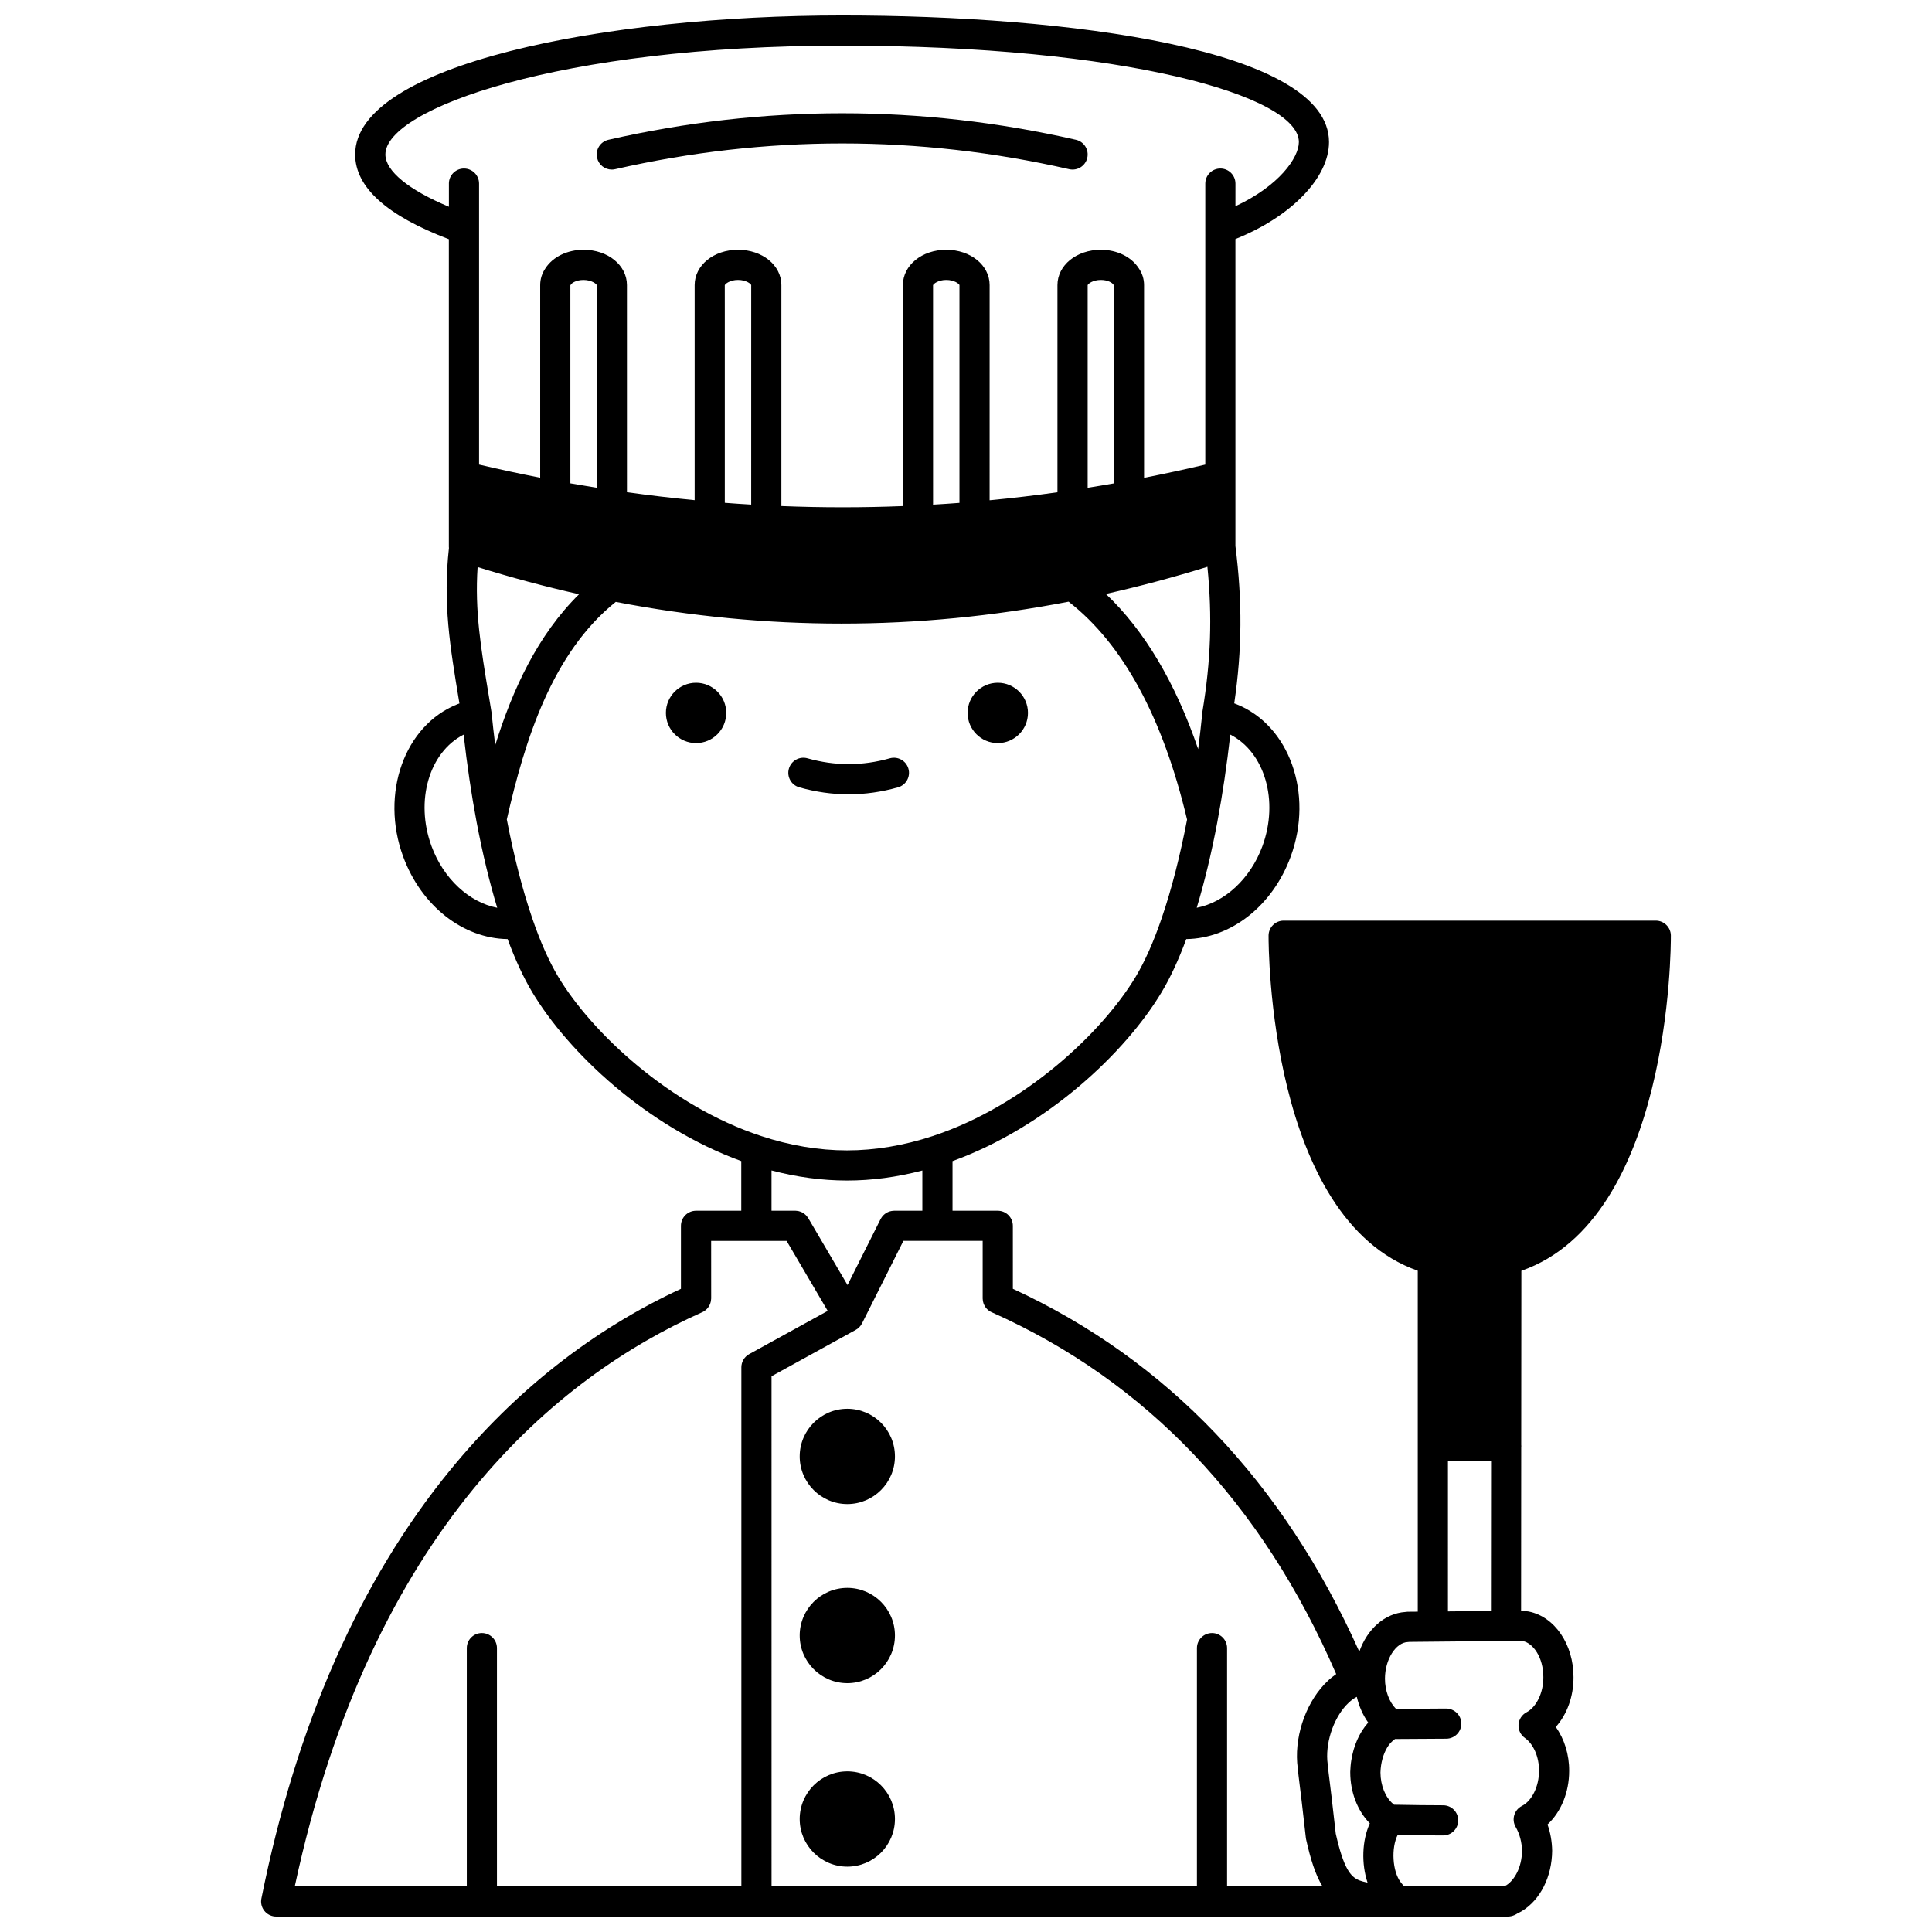 <?xml version="1.0" encoding="UTF-8"?>
<!-- Uploaded to: SVG Repo, www.svgrepo.com, Generator: SVG Repo Mixer Tools -->
<svg width="800px" height="800px" version="1.1" viewBox="144 144 512 512" xmlns="http://www.w3.org/2000/svg">
 <defs>
  <clipPath id="a">
   <path d="m213 148.09h374v503.81h-374z"/>
  </clipPath>
 </defs>
 <path d="m416.42 332.93c0 4.418-3.582 7.996-7.996 7.996-4.414 0-7.996-3.578-7.996-7.996 0-4.414 3.582-7.996 7.996-7.996 4.414 0 7.996 3.582 7.996 7.996"/>
 <path d="m336.46 332.93c0 4.418-3.578 7.996-7.996 7.996-4.414 0-7.992-3.578-7.992-7.996 0-4.414 3.578-7.996 7.992-7.996 4.418 0 7.996 3.582 7.996 7.996"/>
 <path d="m355.82 352.65c4.34 1.227 8.742 1.852 13.082 1.852 4.336 0 8.738-0.621 13.082-1.852 2.125-0.602 3.359-2.809 2.758-4.934-0.602-2.125-2.812-3.359-4.934-2.758-7.266 2.055-14.543 2.055-21.812 0-2.121-0.602-4.336 0.633-4.934 2.758-0.602 2.125 0.633 4.332 2.758 4.934z"/>
 <path d="m368.55 517.34c-6.961 0-12.621 5.664-12.621 12.621 0 6.965 5.664 12.633 12.621 12.633 6.961 0 12.621-5.668 12.621-12.633 0.004-6.961-5.66-12.621-12.621-12.621z"/>
 <path d="m368.55 564.8c-6.961 0-12.621 5.664-12.621 12.621 0 6.965 5.664 12.633 12.621 12.633 6.961 0 12.621-5.668 12.621-12.633 0.004-6.957-5.66-12.621-12.621-12.621z"/>
 <path d="m368.55 613.43c-6.961 0-12.621 5.668-12.621 12.633 0 6.961 5.664 12.621 12.621 12.621 6.961 0 12.621-5.664 12.621-12.621 0.004-6.969-5.66-12.633-12.621-12.633z"/>
 <path d="m306.12 188.94c0.293 0 0.594-0.031 0.891-0.102 39.918-9.105 80.406-9.105 120.34 0 2.156 0.488 4.297-0.855 4.789-3.008 0.492-2.152-0.855-4.297-3.008-4.789-41.109-9.375-82.789-9.375-123.89 0-2.152 0.492-3.5 2.633-3.008 4.789 0.418 1.855 2.062 3.109 3.891 3.109z"/>
 <g clip-path="url(#a)">
  <path d="m586.8 391.96c-0.012-2.199-1.797-3.981-3.996-3.981h-98.625c-2.203 0-3.988 1.777-3.996 3.981-0.012 3.121 0.145 74.895 39.539 88.797v90.348l-2.438 0.023c-0.207 0-0.48 0.008-0.809 0.059-5.535 0.352-10.152 4.559-12.246 10.52-20.129-44.977-50.984-77.297-91.809-96.164l-0.004-16.688c0-2.207-1.789-3.996-3.996-3.996h-11.992v-13.152c25.211-9.184 45.867-28.855 55.41-44.762 2.32-3.871 4.512-8.602 6.535-14.078 11.77-0.16 22.852-8.734 27.676-21.859 6.129-16.668-0.332-34.789-14.387-40.391-0.188-0.074-0.379-0.148-0.574-0.219 2.09-14.281 2.168-26.973 0.312-41.695v-81.355c14.734-5.887 24.805-16.203 24.805-25.703 0.004-24.766-69.508-33.551-129.04-33.551-62.555 0-129.04 12.91-129.04 36.84 0 8.668 8.359 16.215 24.828 22.457v81.535c0 0.105 0.016 0.203 0.023 0.309-1.625 14.621 0.277 26.102 2.688 40.633l0.094 0.559c-0.172 0.062-0.348 0.121-0.52 0.191-14.066 5.602-20.523 23.723-14.395 40.395 4.828 13.121 15.906 21.699 27.676 21.855 2.023 5.477 4.219 10.207 6.535 14.082 9.539 15.898 30.191 35.566 55.391 44.75v13.16h-11.992c-2.207 0-3.996 1.789-3.996 3.996v16.695c-23.355 10.84-43.926 26.984-61.156 48.043-23.953 29.281-40.781 67.453-50.008 113.46-0.062 0.277-0.098 0.562-0.098 0.855 0 2.207 1.797 3.996 4.004 3.996h326.39c0.309 0 0.617-0.035 0.918-0.105 0.566-0.133 1.105-0.371 1.641-0.719 0.324-0.16 0.652-0.328 1.012-0.527 0.055-0.031 0.109-0.062 0.16-0.094 4.883-2.992 7.953-9.082 8.016-15.992-0.039-2.422-0.457-4.781-1.227-6.961 3.566-3.305 5.734-8.508 5.734-14.172 0.031-4.336-1.266-8.48-3.543-11.664 2.973-3.332 4.727-8.102 4.695-13.223 0-8.688-4.977-15.992-11.836-17.371-0.047-0.012-0.098-0.02-0.145-0.027-0.613-0.102-1.277-0.152-1.91-0.168l0.035-43.406c0.008-0.09 0.027-0.176 0.027-0.266 0-0.086-0.02-0.168-0.027-0.254l0.039-46.18c39.508-13.801 39.633-85.688 39.617-88.812zm-108.25-23.711c-3.195 8.684-10.055 14.902-17.406 16.32 2.051-6.777 3.887-14.383 5.465-22.723v-0.016c1.387-7.367 2.531-15.145 3.434-23.152 9.109 4.648 12.938 17.516 8.508 29.57zm-46.312-148.68c0.09-0.332 1.309-1.383 3.512-1.383 1.852 0 3.016 0.762 3.316 1.238 0.043 0.066 0.086 0.133 0.133 0.199v52.48c-2.309 0.406-4.621 0.793-6.957 1.16v-53.52zm31.738 74.641c1.32 13.23 0.906 25-1.332 38.457-0.016 0.086-0.004 0.172-0.016 0.258v0.004c-0.32 3.242-0.699 6.434-1.102 9.594-6.031-17.613-14.211-31.383-24.457-41.125 8.93-2.004 17.934-4.406 26.906-7.188zm-201.01-101.56v6.137c-10.637-4.441-16.832-9.473-16.832-13.852 0-12.043 46.051-28.844 121.04-28.844 74.766 0 121.04 13.266 121.04 25.555 0 4.152-5.262 11.629-16.812 17.004l0.004-6c0-2.207-1.789-3.996-3.996-3.996s-3.996 1.789-3.996 3.996v74.473c-5.41 1.273-10.84 2.449-16.223 3.504l-0.004-51.082c0-1.617-0.492-3.168-1.43-4.488-1.953-3.008-5.773-4.867-10.016-4.867-6.449 0-11.504 4.109-11.504 9.355v54.914c-5.981 0.84-11.996 1.551-17.98 2.117l0.004-57.031c0-5.246-5.047-9.355-11.492-9.355s-11.492 4.109-11.492 9.355v58.574c-10.719 0.426-21.516 0.422-32.203-0.008v-58.566c0-5.246-5.047-9.355-11.492-9.355s-11.492 4.109-11.492 9.355v57.004c-6.019-0.574-12.02-1.277-17.941-2.109l-0.004-54.895c0-5.246-5.047-9.355-11.492-9.355-4.285 0-8.133 1.867-10.086 4.883-0.922 1.32-1.41 2.863-1.41 4.473v51.055c-5.367-1.047-10.789-2.215-16.199-3.484v-74.465c0-2.207-1.789-3.996-3.996-3.996-2.211 0-4 1.789-4 3.996zm135.3 26.895v57.723c-2.398 0.184-4.719 0.336-6.996 0.469l-0.004-58.16c0.094-0.336 1.332-1.391 3.5-1.391 2.195 0 3.414 1.051 3.5 1.359zm-62.191 0.035c0.098-0.336 1.336-1.395 3.504-1.395 2.195 0 3.414 1.047 3.5 1.359l-0.004 58.18c-2.363-0.137-4.703-0.293-6.996-0.473v-49.961zm-40.922 52.512v-52.48c0.043-0.059 0.082-0.121 0.121-0.184 0.301-0.48 1.48-1.238 3.375-1.238 2.164 0 3.406 1.059 3.5 1.359v53.711c-2.312-0.367-4.644-0.758-6.996-1.168zm2.305 29.383c-10.957 10.801-17.617 25.211-22.219 40-0.352-2.82-0.68-5.664-0.965-8.547-0.004-0.043-0.02-0.082-0.023-0.125-0.008-0.043 0-0.086-0.008-0.129l-0.68-4.117c-2.148-12.949-3.758-22.688-2.992-34.285 8.938 2.785 17.938 5.191 26.887 7.203zm-39.098 66.777c-4.434-12.059-0.605-24.922 8.504-29.57 0.906 8.004 2.047 15.777 3.434 23.152v0.016c0.004 0.02 0.008 0.035 0.012 0.055 0 0.004 0 0.008 0.004 0.012 1.578 8.312 3.406 15.898 5.453 22.656-7.356-1.422-14.215-7.641-17.406-16.32zm33.566 34.586c-2.422-4.043-4.727-9.223-6.848-15.398-0.023-0.066-0.047-0.141-0.07-0.207-0.008-0.016-0.012-0.035-0.016-0.051-2.543-7.43-4.789-16.18-6.684-26.02 4.785-21.082 12.023-44.145 28.875-57.66 19.832 3.824 39.812 5.754 59.816 5.754 20.09 0 40.203-1.945 60.199-5.805 14.375 11.191 24.934 30.598 31.387 57.746-1.891 9.812-4.133 18.543-6.672 25.961-0.035 0.082-0.055 0.176-0.086 0.262-0.004 0.008-0.004 0.016-0.008 0.023-2.117 6.172-4.422 11.352-6.844 15.391-8.828 14.719-29.43 34.211-53.801 42.234-7.66 2.519-15.305 3.797-22.727 3.797-7.445 0-15.094-1.281-22.746-3.809-24.355-8.02-44.953-27.508-53.777-42.219zm96.504 51.363v10.656h-7.484c-0.086 0-0.164 0.02-0.246 0.023-0.137 0.008-0.27 0.02-0.406 0.039-0.137 0.023-0.266 0.055-0.395 0.09-0.117 0.031-0.23 0.066-0.344 0.105-0.129 0.051-0.254 0.105-0.375 0.168-0.109 0.055-0.215 0.109-0.32 0.172-0.113 0.07-0.219 0.145-0.324 0.227-0.102 0.078-0.199 0.156-0.297 0.246-0.094 0.09-0.184 0.184-0.27 0.281-0.082 0.094-0.168 0.191-0.242 0.293-0.082 0.113-0.156 0.238-0.23 0.359-0.039 0.07-0.09 0.129-0.125 0.199l-8.766 17.492-10.406-17.723c-0.02-0.035-0.047-0.062-0.07-0.094-0.078-0.121-0.164-0.238-0.254-0.352-0.074-0.098-0.148-0.191-0.23-0.281-0.09-0.094-0.188-0.176-0.285-0.262-0.098-0.086-0.191-0.172-0.297-0.246-0.105-0.074-0.219-0.137-0.332-0.199-0.109-0.062-0.215-0.129-0.328-0.18-0.121-0.055-0.246-0.094-0.375-0.137-0.121-0.039-0.238-0.082-0.359-0.113-0.121-0.027-0.246-0.043-0.371-0.059-0.141-0.02-0.277-0.039-0.418-0.043-0.039 0-0.078-0.012-0.121-0.012h-6.297v-10.664c6.711 1.762 13.418 2.668 20 2.668 6.555 0.008 13.254-0.898 19.969-2.656zm-47.961 52.164v137.54h-64.773v-63.137c0-2.207-1.789-3.996-3.996-3.996-2.207 0-3.996 1.789-3.996 3.996v63.137h-45.586c20.355-94.848 69.672-135.06 107.84-152.09 0.289-0.117 0.559-0.27 0.812-0.449 0.051-0.035 0.094-0.082 0.145-0.121 0.148-0.117 0.297-0.238 0.43-0.375 0.07-0.074 0.129-0.156 0.195-0.234 0.098-0.117 0.195-0.234 0.281-0.363 0.062-0.094 0.109-0.195 0.16-0.297 0.066-0.125 0.137-0.25 0.191-0.387 0.047-0.117 0.078-0.242 0.113-0.363 0.035-0.125 0.078-0.246 0.105-0.375 0.031-0.164 0.039-0.328 0.051-0.496 0.004-0.086 0.027-0.168 0.027-0.254v-0.07-0.008l-0.008-15.168h20l10.891 18.547-20.816 11.461c-1.277 0.707-2.07 2.047-2.07 3.504zm128.72 137.54v-63.137c0-2.207-1.789-3.996-3.996-3.996s-3.996 1.789-3.996 3.996v63.137h-112.73l-0.004-135.18 22.348-12.305c0.027-0.016 0.047-0.035 0.07-0.051 0.207-0.117 0.406-0.25 0.586-0.406 0.016-0.012 0.023-0.027 0.039-0.039 0.16-0.141 0.309-0.297 0.445-0.461 0.043-0.051 0.082-0.102 0.121-0.156 0.121-0.16 0.23-0.332 0.328-0.512 0.012-0.023 0.027-0.047 0.039-0.07 0.004-0.008 0.008-0.012 0.012-0.02l10.957-21.859h21.008v15.172 0.008 0.094c0 0.109 0.023 0.215 0.031 0.324 0.012 0.133 0.016 0.266 0.039 0.395 0.035 0.191 0.094 0.375 0.152 0.555 0.02 0.055 0.031 0.113 0.051 0.164 0.082 0.207 0.184 0.402 0.293 0.594 0.016 0.027 0.027 0.055 0.047 0.082 0.125 0.199 0.27 0.387 0.43 0.559 0.016 0.016 0.023 0.031 0.039 0.047 0.398 0.422 0.879 0.758 1.426 0.977 40.887 18.246 71.547 50.48 91.18 95.836-0.758 0.523-1.5 1.098-2.195 1.766-5.449 5.094-8.719 13.832-8.141 21.742 0.004 0.043 0.008 0.086 0.012 0.125l0.348 3.297 0.816 6.664 1.121 9.816c0.016 0.141 0.039 0.281 0.07 0.422 1.156 5.164 2.426 9.297 4.332 12.418zm37.227-0.984c-0.906-0.191-1.645-0.391-2.102-0.574-2.438-0.922-4.254-3.254-6.324-12.398l-1.098-9.633-0.812-6.629-0.332-3.16c-0.375-5.441 1.988-11.848 5.664-15.289 0.699-0.668 1.406-1.176 2.156-1.559 0.586 2.519 1.621 4.856 3.023 6.828-0.031 0.031-0.062 0.066-0.09 0.102-0.012 0.012-0.02 0.027-0.027 0.039-0.012 0.012-0.023 0.02-0.035 0.031-2.223 2.555-3.723 5.969-4.336 9.848-0.168 1.016-0.227 2.043-0.27 2.93-0.004 0.062-0.004 0.125-0.004 0.191 0 5.309 1.926 10.254 5.188 13.562-2.094 4.582-2.262 10.719-0.602 15.711zm21.301-111.72h11.43l-0.031 39.727-11.398 0.105zm19.938 47.719c2.641 0.586 5.348 4.281 5.348 9.547 0.027 4.078-1.805 7.906-4.461 9.312-1.227 0.648-2.027 1.887-2.117 3.269-0.09 1.383 0.539 2.715 1.672 3.519 2.312 1.645 3.785 5.059 3.758 8.727 0 4.117-1.867 7.945-4.547 9.312-0.977 0.5-1.707 1.375-2.016 2.426-0.312 1.051-0.176 2.184 0.371 3.133 1.062 1.84 1.645 4.059 1.684 6.32-0.039 4.516-2.09 7.812-4.125 9.105-0.211 0.117-0.41 0.219-0.605 0.312h-26.496c-0.32-0.34-0.656-0.73-0.84-0.988-0.027-0.043-0.059-0.082-0.09-0.121-2.207-2.883-2.543-9.07-0.797-12.508l3.371 0.055 1.438 0.039h0.109l7.102 0.039h0.027c2.195 0 3.984-1.773 3.996-3.973 0.016-2.207-1.766-4.012-3.973-4.023l-6.082-0.039-2.418-0.039c-0.008 0-0.016 0.004-0.023 0.004-0.008 0-0.016-0.004-0.023-0.004l-4.477-0.07c-0.039-0.031-0.082-0.066-0.121-0.105-0.039-0.035-0.078-0.066-0.117-0.102-2.062-1.711-3.352-4.898-3.371-8.336 0.031-0.66 0.074-1.344 0.172-1.938 0.371-2.363 1.238-4.43 2.441-5.832 0.391-0.422 0.809-0.781 1.246-1.105l13.598-0.082c2.207-0.016 3.988-1.812 3.973-4.023-0.016-2.207-1.82-3.941-4.023-3.973l-13.297 0.082c-1.793-1.82-2.914-4.812-2.918-7.988 0-5.07 2.844-9.609 6.086-9.715 0.145-0.004 0.289-0.02 0.434-0.039l23.316-0.223 5.934-0.051c0.262 0.012 0.582 0.035 0.863 0.074z"/>
 </g>
</svg>